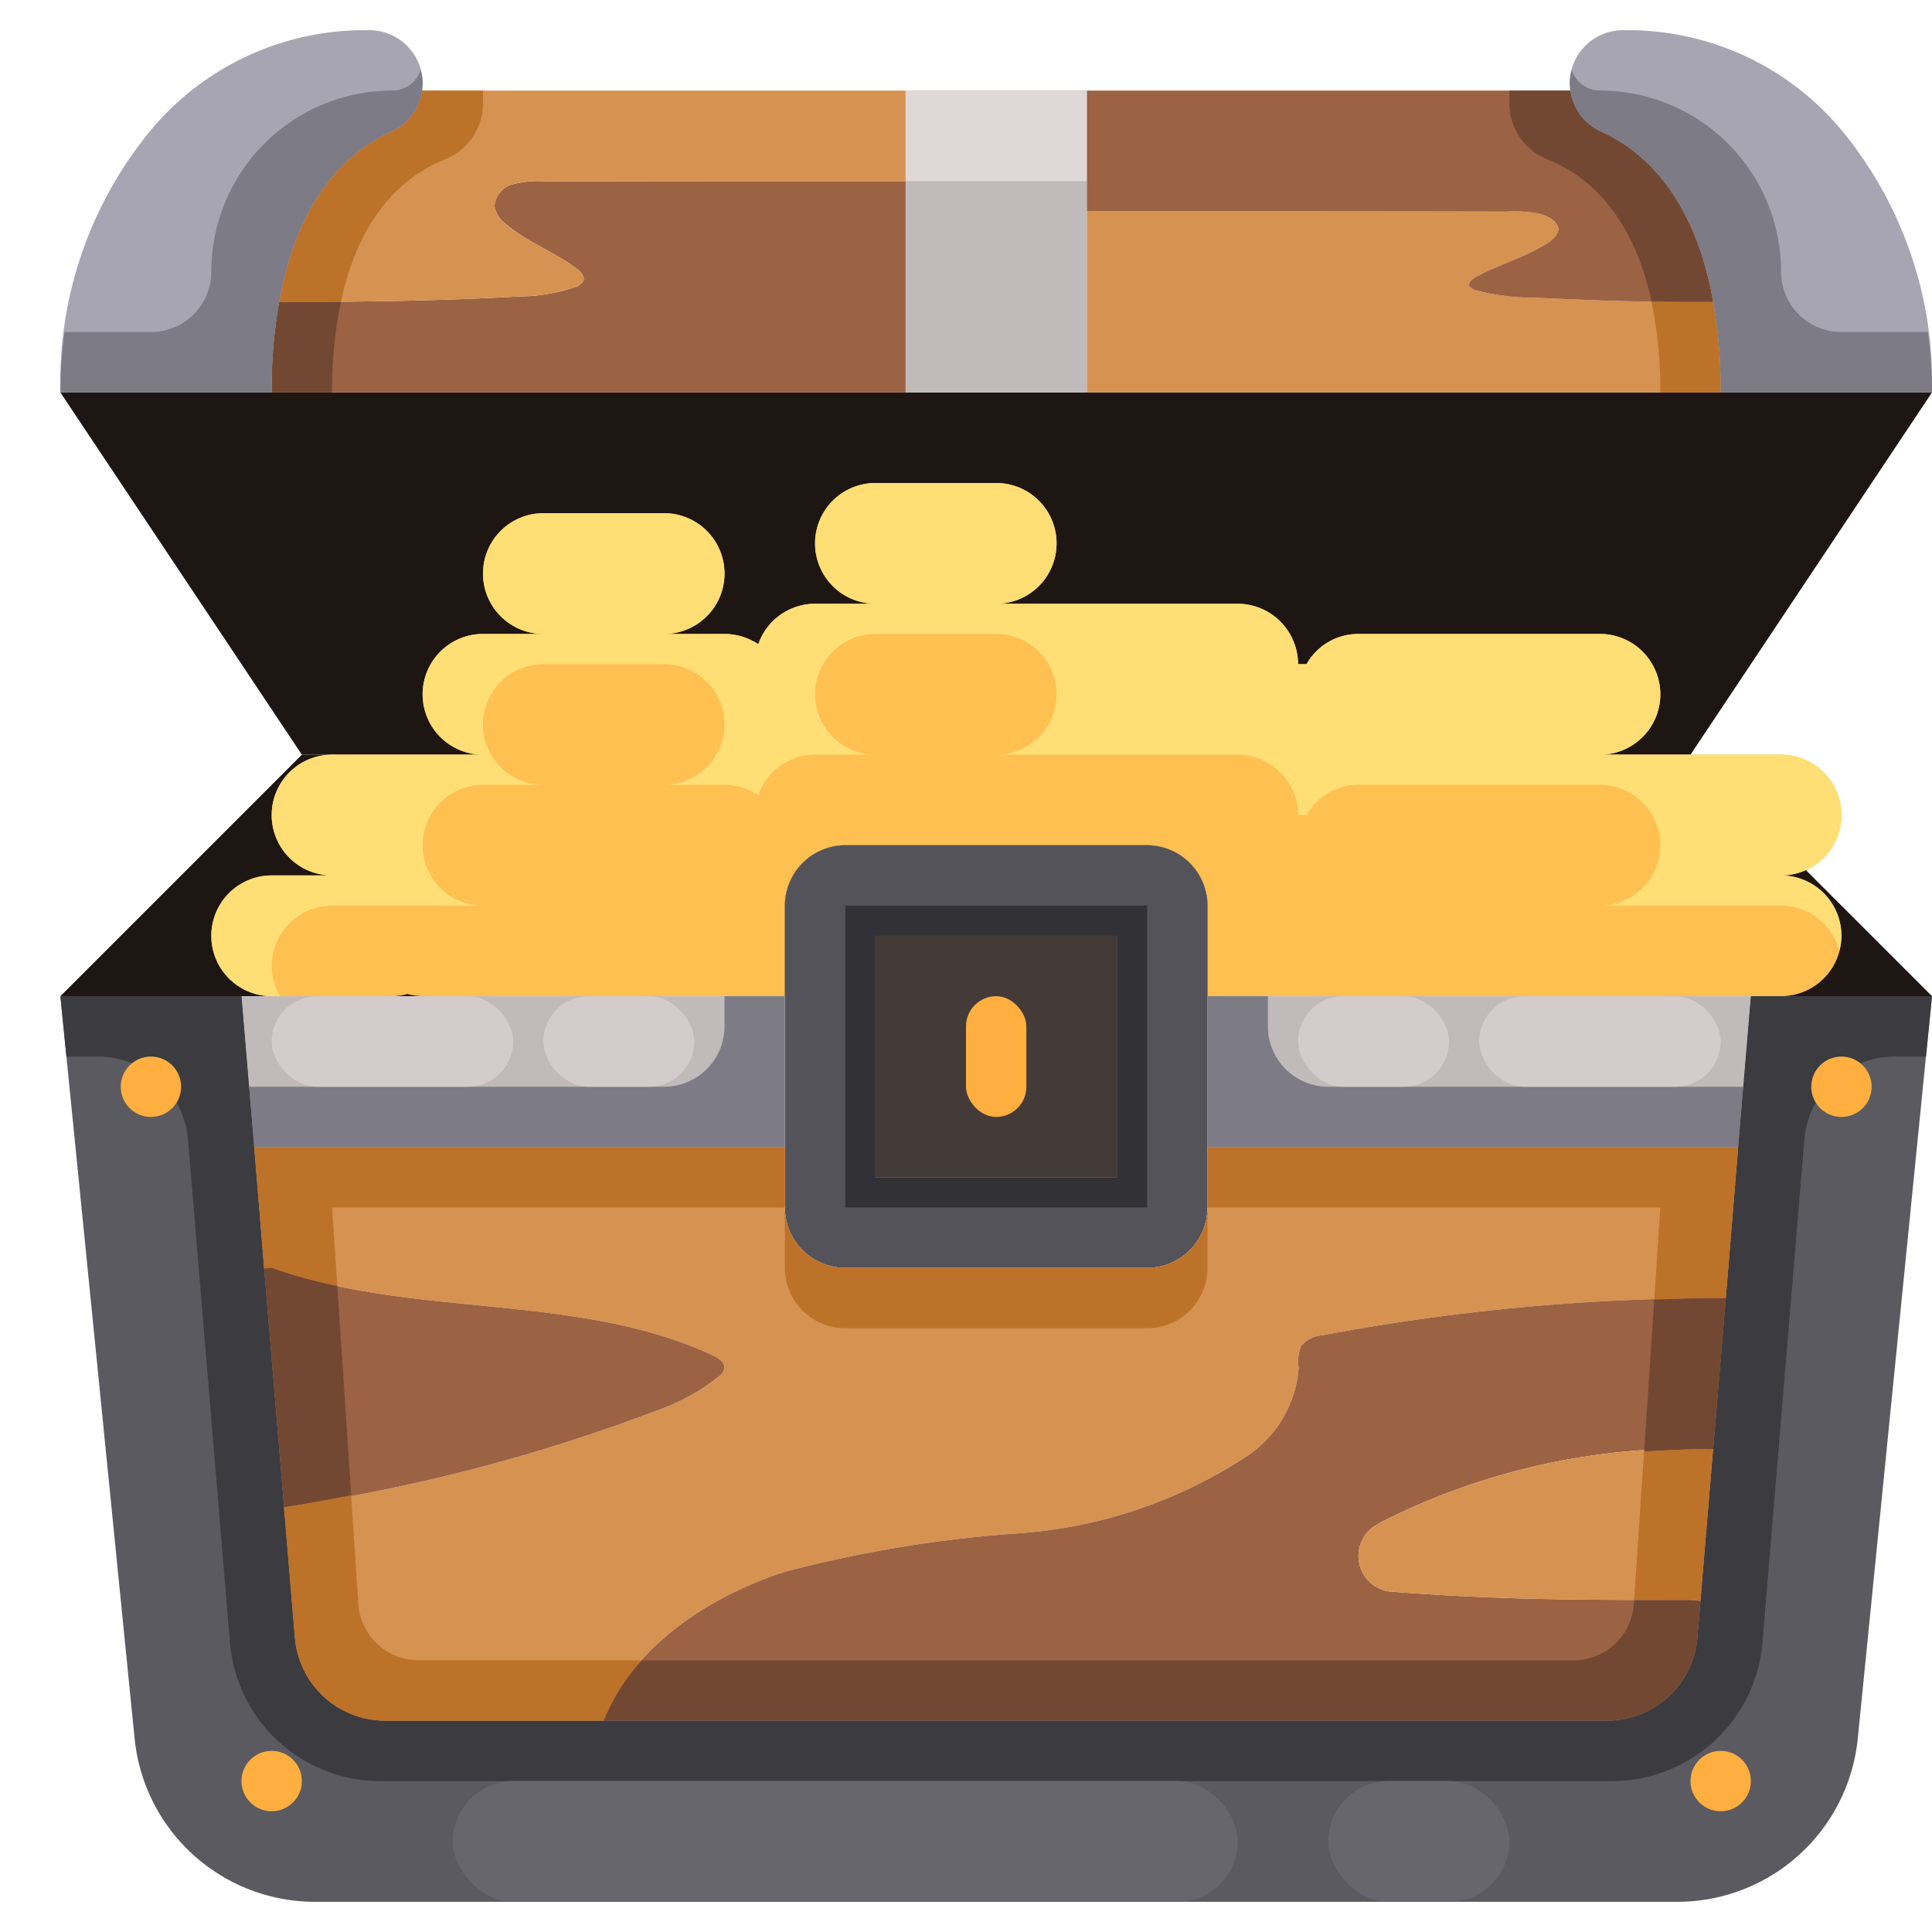 <svg height="512" viewBox="0 0 64 64" width="512" xmlns="http://www.w3.org/2000/svg"><path d="m64 13-8 12h-18-5-23l-8-12h7 21 6 21z" fill="#1e1613"/><path d="m56 25h-46l-8 8h24v-3a2.006 2.006 0 0 1 2-2h10a2.006 2.006 0 0 1 2 2v3h24z" fill="#1e1613"/><path d="m46 33h-6v-3a2.006 2.006 0 0 0 -2-2h-10a2.006 2.006 0 0 0 -2 2v3h-12a2.08 2.08 0 0 1 -.5-.07 2.08 2.08 0 0 1 -.5.07h-4a2 2 0 0 1 0-4h2a2 2 0 0 1 0-4h5a2 2 0 0 1 0-4h2a2 2 0 0 1 0-4h4a2 2 0 0 1 0 4h2a2.053 2.053 0 0 1 1.12.34 1.991 1.991 0 0 1 1.88-1.34h2a2 2 0 0 1 0-4h4a2 2 0 0 1 0 4h8a2.006 2.006 0 0 1 2 2h.28a1.968 1.968 0 0 1 1.72-1h8a2 2 0 0 1 0 4h6a2 2 0 0 1 0 4 2 2 0 0 1 0 4z" fill="#ffc052"/><path d="m56.75 48 .42-4.99.41-5.01.42-5h6l-2.46 24.6a6.007 6.007 0 0 1 -5.97 5.4h-45.14a6.007 6.007 0 0 1 -5.97-5.4l-2.46-24.6h6l.42 5 .33 4.02.66 7.91.36 4.32a3 3 0 0 0 2.99 2.75h40.48a3 3 0 0 0 2.99-2.75l.1-1.22z" fill="#5b5a61"/><path d="m56.75 10c-.65-3.7-2.5-5.09-3.69-5.63a1.767 1.767 0 0 1 -1.04-1.37 1.942 1.942 0 0 1 -.02-.24 1.763 1.763 0 0 1 1.76-1.76h.24a9.212 9.212 0 0 1 7.06 3.38 13.118 13.118 0 0 1 2.94 8.62h-7a16.577 16.577 0 0 0 -.25-3z" fill="#a8a5b3"/><path d="m58 33-.42 5h-17.58v-5h6 5 3z" fill="#c0baba"/><path d="m57 13h-21v-6c4 0 10 0 13.88.01a4.594 4.594 0 0 1 1.12.07c.35.09.65.31.62.55-.02.17-.2.32-.39.44-.67.44-1.58.69-2.31 1.09-.15.08-.31.2-.24.33a.5.5 0 0 0 .26.14 7.42 7.42 0 0 0 1.84.23c2.76.12 3.2.14 5.97.14a16.577 16.577 0 0 1 .25 3z" fill="#d69250"/><path d="m53.06 4.37c1.19.54 3.04 1.93 3.69 5.63-2.77 0-3.21-.02-5.97-.14a7.42 7.42 0 0 1 -1.84-.23.5.5 0 0 1 -.26-.14c-.07-.13.09-.25.24-.33.73-.4 1.64-.65 2.31-1.09.19-.12.37-.27.39-.44.03-.24-.27-.46-.62-.55a4.594 4.594 0 0 0 -1.12-.07c-3.88-.01-9.88-.01-13.88-.01v-4h16.02a1.767 1.767 0 0 0 1.04 1.37z" fill="#9b6244"/><path d="m40 38v2a2.006 2.006 0 0 1 -2 2h-10a2.006 2.006 0 0 1 -2-2v-10a2.006 2.006 0 0 1 2-2h10a2.006 2.006 0 0 1 2 2zm-3 1v-8h-8v8z" fill="#545359"/><path d="m29 31h8v8h-8z" fill="#443a38"/><path d="m30 6v-3h6v4 6h-6z" fill="#c0baba"/><path d="m30 6v7h-21a16.577 16.577 0 0 1 .25-3c2.88 0 5.21-.03 7.97-.18a5.968 5.968 0 0 0 1.84-.31.524.524 0 0 0 .26-.2c.07-.16-.09-.32-.24-.43-.73-.54-1.64-.87-2.31-1.45a.957.957 0 0 1 -.39-.59.816.816 0 0 1 .62-.74 3.471 3.471 0 0 1 1.12-.09c3.56-.01 8.07-.01 11.88-.01z" fill="#9b6244"/><path d="m30 3v3c-3.81 0-8.32 0-11.88.01a3.471 3.471 0 0 0 -1.12.09.816.816 0 0 0 -.62.74.957.957 0 0 0 .39.59c.67.58 1.58.91 2.31 1.45.15.11.31.27.24.43a.524.524 0 0 1 -.26.2 5.968 5.968 0 0 1 -1.84.31c-2.76.15-5.09.18-7.97.18.65-3.7 2.5-5.09 3.69-5.63a1.767 1.767 0 0 0 1.04-1.37z" fill="#d69250"/><path d="m26 33v5h-17.58l-.42-5h1 4 1 8z" fill="#c0baba"/><path d="m57.58 38-.41 5.01-.17-.01a71.128 71.128 0 0 0 -13.18 1.23 1.008 1.008 0 0 0 -.72.36 1.345 1.345 0 0 0 -.08.72 3.867 3.867 0 0 1 -1.81 2.99 15.8 15.8 0 0 1 -7.42 2.49 41.634 41.634 0 0 0 -7.8 1.28c-2.51.82-5.04 2.47-5.99 4.93h-7.24a3 3 0 0 1 -2.99-2.75l-.36-4.32a58.63 58.63 0 0 0 12.31-3.19 7.03 7.03 0 0 0 2.1-1.15.425.425 0 0 0 .17-.23c.05-.21-.18-.37-.37-.46-4.52-2.1-9.93-1.22-14.62-2.9l-.25.02-.33-4.02h17.58v2a2.006 2.006 0 0 0 2 2h10a2.006 2.006 0 0 0 2-2v-2z" fill="#d69250"/><path d="m57.17 43.01-.42 4.99a22.54 22.54 0 0 0 -11.05 2.45c-.01.01-.03.02-.04.03a1.188 1.188 0 0 0 .47 2.25h.02c3.53.27 6.28.27 9.81.27l.37.03-.1 1.22a3 3 0 0 1 -2.99 2.75h-33.24c.95-2.46 3.48-4.11 5.99-4.93a41.634 41.634 0 0 1 7.8-1.28 15.8 15.8 0 0 0 7.42-2.49 3.867 3.867 0 0 0 1.81-2.99 1.345 1.345 0 0 1 .08-.72 1.008 1.008 0 0 1 .72-.36 71.128 71.128 0 0 1 13.18-1.23z" fill="#9b6244"/><path d="m56.75 48-.42 5.03-.37-.03c-3.53 0-6.28 0-9.81-.27h-.02a1.188 1.188 0 0 1 -.47-2.25c.01-.01.03-.02.04-.03a22.54 22.54 0 0 1 11.05-2.45z" fill="#d69250"/><path d="m23.62 44.9c.19.09.42.25.37.46a.425.425 0 0 1 -.17.23 7.03 7.03 0 0 1 -2.1 1.15 58.63 58.63 0 0 1 -12.31 3.19l-.66-7.91.25-.02c4.69 1.68 10.1.8 14.62 2.9z" fill="#9b6244"/><path d="m9.25 10a16.577 16.577 0 0 0 -.25 3h-7a13.118 13.118 0 0 1 2.94-8.62 9.212 9.212 0 0 1 7.06-3.38h.24a1.763 1.763 0 0 1 1.76 1.76 1.942 1.942 0 0 1 -.02.24 1.767 1.767 0 0 1 -1.04 1.37c-1.19.54-3.04 1.93-3.69 5.63z" fill="#a8a5b3"/><path d="m59 29a2 2 0 0 0 0-4h-6a2 2 0 0 0 0-4h-8a1.968 1.968 0 0 0 -1.72 1h-.28a2.006 2.006 0 0 0 -2-2h-8a2 2 0 0 0 0-4h-4a2 2 0 0 0 0 4h-2a1.991 1.991 0 0 0 -1.88 1.34 2.053 2.053 0 0 0 -1.12-.34h-2a2 2 0 0 0 0-4h-4a2 2 0 0 0 0 4h-2a2 2 0 0 0 0 4h-5a2 2 0 0 0 0 4h-2a2 2 0 0 0 0 4h.279a1.975 1.975 0 0 1 -.279-1 2.006 2.006 0 0 1 2-2h5a2 2 0 0 1 0-4h2a2 2 0 0 1 0-4h4a2 2 0 0 1 0 4h2a2.053 2.053 0 0 1 1.12.34 1.991 1.991 0 0 1 1.88-1.34h2a2 2 0 0 1 0-4h4a2 2 0 0 1 0 4h8a2.006 2.006 0 0 1 2 2h.28a1.968 1.968 0 0 1 1.72-1h8a2 2 0 0 1 0 4h6a2 2 0 0 1 1.929 1.5 1.966 1.966 0 0 0 .071-.5 2.006 2.006 0 0 0 -2-2z" fill="#ffdf75"/><path d="m28 40h10v-10h-10zm1-9h8v8h-8z" fill="#323236"/><path d="m42 34v-1h-2v5h17.58l.168-2h-13.748a2 2 0 0 1 -2-2z" fill="#7d7b85"/><path d="m22 36h-13.748l.168 2h17.58v-5h-2v1a2 2 0 0 1 -2 2z" fill="#7d7b85"/><path d="m6.229 37.751 1.389 16.664a5 5 0 0 0 4.982 4.585h40.8a5 5 0 0 0 4.983-4.585l1.389-16.664a3 3 0 0 1 2.988-2.751h1.04l.2-2h-6l-.42 5-.41 5.01-.42 4.99-.42 5.03-.1 1.22a3 3 0 0 1 -2.99 2.75h-40.48a3 3 0 0 1 -2.99-2.75l-.36-4.32-.66-7.91-.33-4.02-.42-5h-6l.2 2h1.04a3 3 0 0 1 2.989 2.751z" fill="#3c3b40"/><g fill="#bd722a"><path d="m11.173 42.6-.173-2.6h15v-2h-17.58l.33 4.02.25-.02a16.688 16.688 0 0 0 2.173.6z"/><path d="m13.871 55a2 2 0 0 1 -2-1.867l-.241-3.6c-.744.139-1.491.281-2.225.4l.36 4.32a3 3 0 0 0 2.995 2.747h7.24a6.562 6.562 0 0 1 1.264-2z"/><path d="m28 44h10a2 2 0 0 0 2-2v-2a2.006 2.006 0 0 1 -2 2h-10a2.006 2.006 0 0 1 -2-2v2a2 2 0 0 0 2 2z"/><path d="m40 38v2h15l-.2 3.051c.731-.023 1.465-.051 2.2-.051l.17.01.41-5.01z"/></g><path d="m54.133 53-.009.135a2 2 0 0 1 -2 1.867h-30.86a6.562 6.562 0 0 0 -1.264 1.998h33.24a3 3 0 0 0 2.99-2.75l.1-1.22-.37-.03z" fill="#734832"/><path d="m54.8 43.051-.336 5.035c.747-.05 1.506-.082 2.289-.086l.42-4.99-.173-.01c-.735 0-1.469.028-2.2.051z" fill="#734832"/><path d="m54.133 53h1.827l.37.03.42-5.03c-.783 0-1.542.036-2.289.086z" fill="#bd722a"/><path d="m11.173 42.6a16.688 16.688 0 0 1 -2.173-.6l-.25.02.66 7.91c.734-.118 1.481-.26 2.225-.4z" fill="#734832"/><path d="m54.707 9.991a14.349 14.349 0 0 1 .293 3.009h2a16.577 16.577 0 0 0 -.25-3c-.864 0-1.492 0-2.043-.009z" fill="#bd722a"/><path d="m51.276 5.288c1.159.457 2.778 1.648 3.431 4.7.551.012 1.179.012 2.043.012-.65-3.7-2.5-5.09-3.69-5.63a1.767 1.767 0 0 1 -1.04-1.37h-2.02v.427a2 2 0 0 0 1.276 1.861z" fill="#734832"/><path d="m9.25 10a16.577 16.577 0 0 0 -.25 3h2a14.336 14.336 0 0 1 .293-3.007c-.658.007-1.333.007-2.043.007z" fill="#734832"/><path d="m14.724 5.288a2 2 0 0 0 1.276-1.861v-.427h-2.02a1.767 1.767 0 0 1 -1.04 1.37c-1.19.54-3.04 1.93-3.69 5.63.71 0 1.385 0 2.043-.007.653-3.056 2.272-4.248 3.431-4.705z" fill="#bd722a"/><path d="m61 11a2 2 0 0 1 -2-2 6 6 0 0 0 -6-6 .99.99 0 0 1 -.936-.684 1.719 1.719 0 0 0 -.064.444 1.942 1.942 0 0 0 .02.24 1.767 1.767 0 0 0 1.04 1.37c1.19.54 3.04 1.93 3.69 5.63a16.577 16.577 0 0 1 .25 3h7a15.477 15.477 0 0 0 -.139-2z" fill="#7d7b85"/><path d="m13 3a6 6 0 0 0 -6 6 2 2 0 0 1 -2 2h-2.861a15.477 15.477 0 0 0 -.139 2h7a16.577 16.577 0 0 1 .25-3c.65-3.7 2.5-5.09 3.69-5.63a1.767 1.767 0 0 0 1.04-1.37 1.942 1.942 0 0 0 .02-.24 1.719 1.719 0 0 0 -.064-.444.99.99 0 0 1 -.936.684z" fill="#7d7b85"/><rect fill="#ffaf3f" height="4" rx="1" width="2" x="32" y="33"/><rect fill="#67666e" height="4" rx="2" width="26" x="15" y="59"/><rect fill="#67666e" height="4" rx="2" width="6" x="44" y="59"/><g fill="#ffaf3f"><circle cx="61" cy="36" r="1"/><circle cx="57" cy="59" r="1"/><circle cx="9" cy="59" r="1"/><circle cx="5" cy="36" r="1"/></g><rect fill="#d4cbcc" height="3" rx="1.5" width="8" x="49" y="33"/><rect fill="#d4cbcc" height="3" rx="1.5" width="8" x="9" y="33"/><rect fill="#d4cbcc" height="3" rx="1.5" width="5" x="43" y="33"/><rect fill="#d4cbcc" height="3" rx="1.5" width="5" x="18" y="33"/><path d="m30 3h6v3h-6z" fill="#e0d7d8"/></svg>